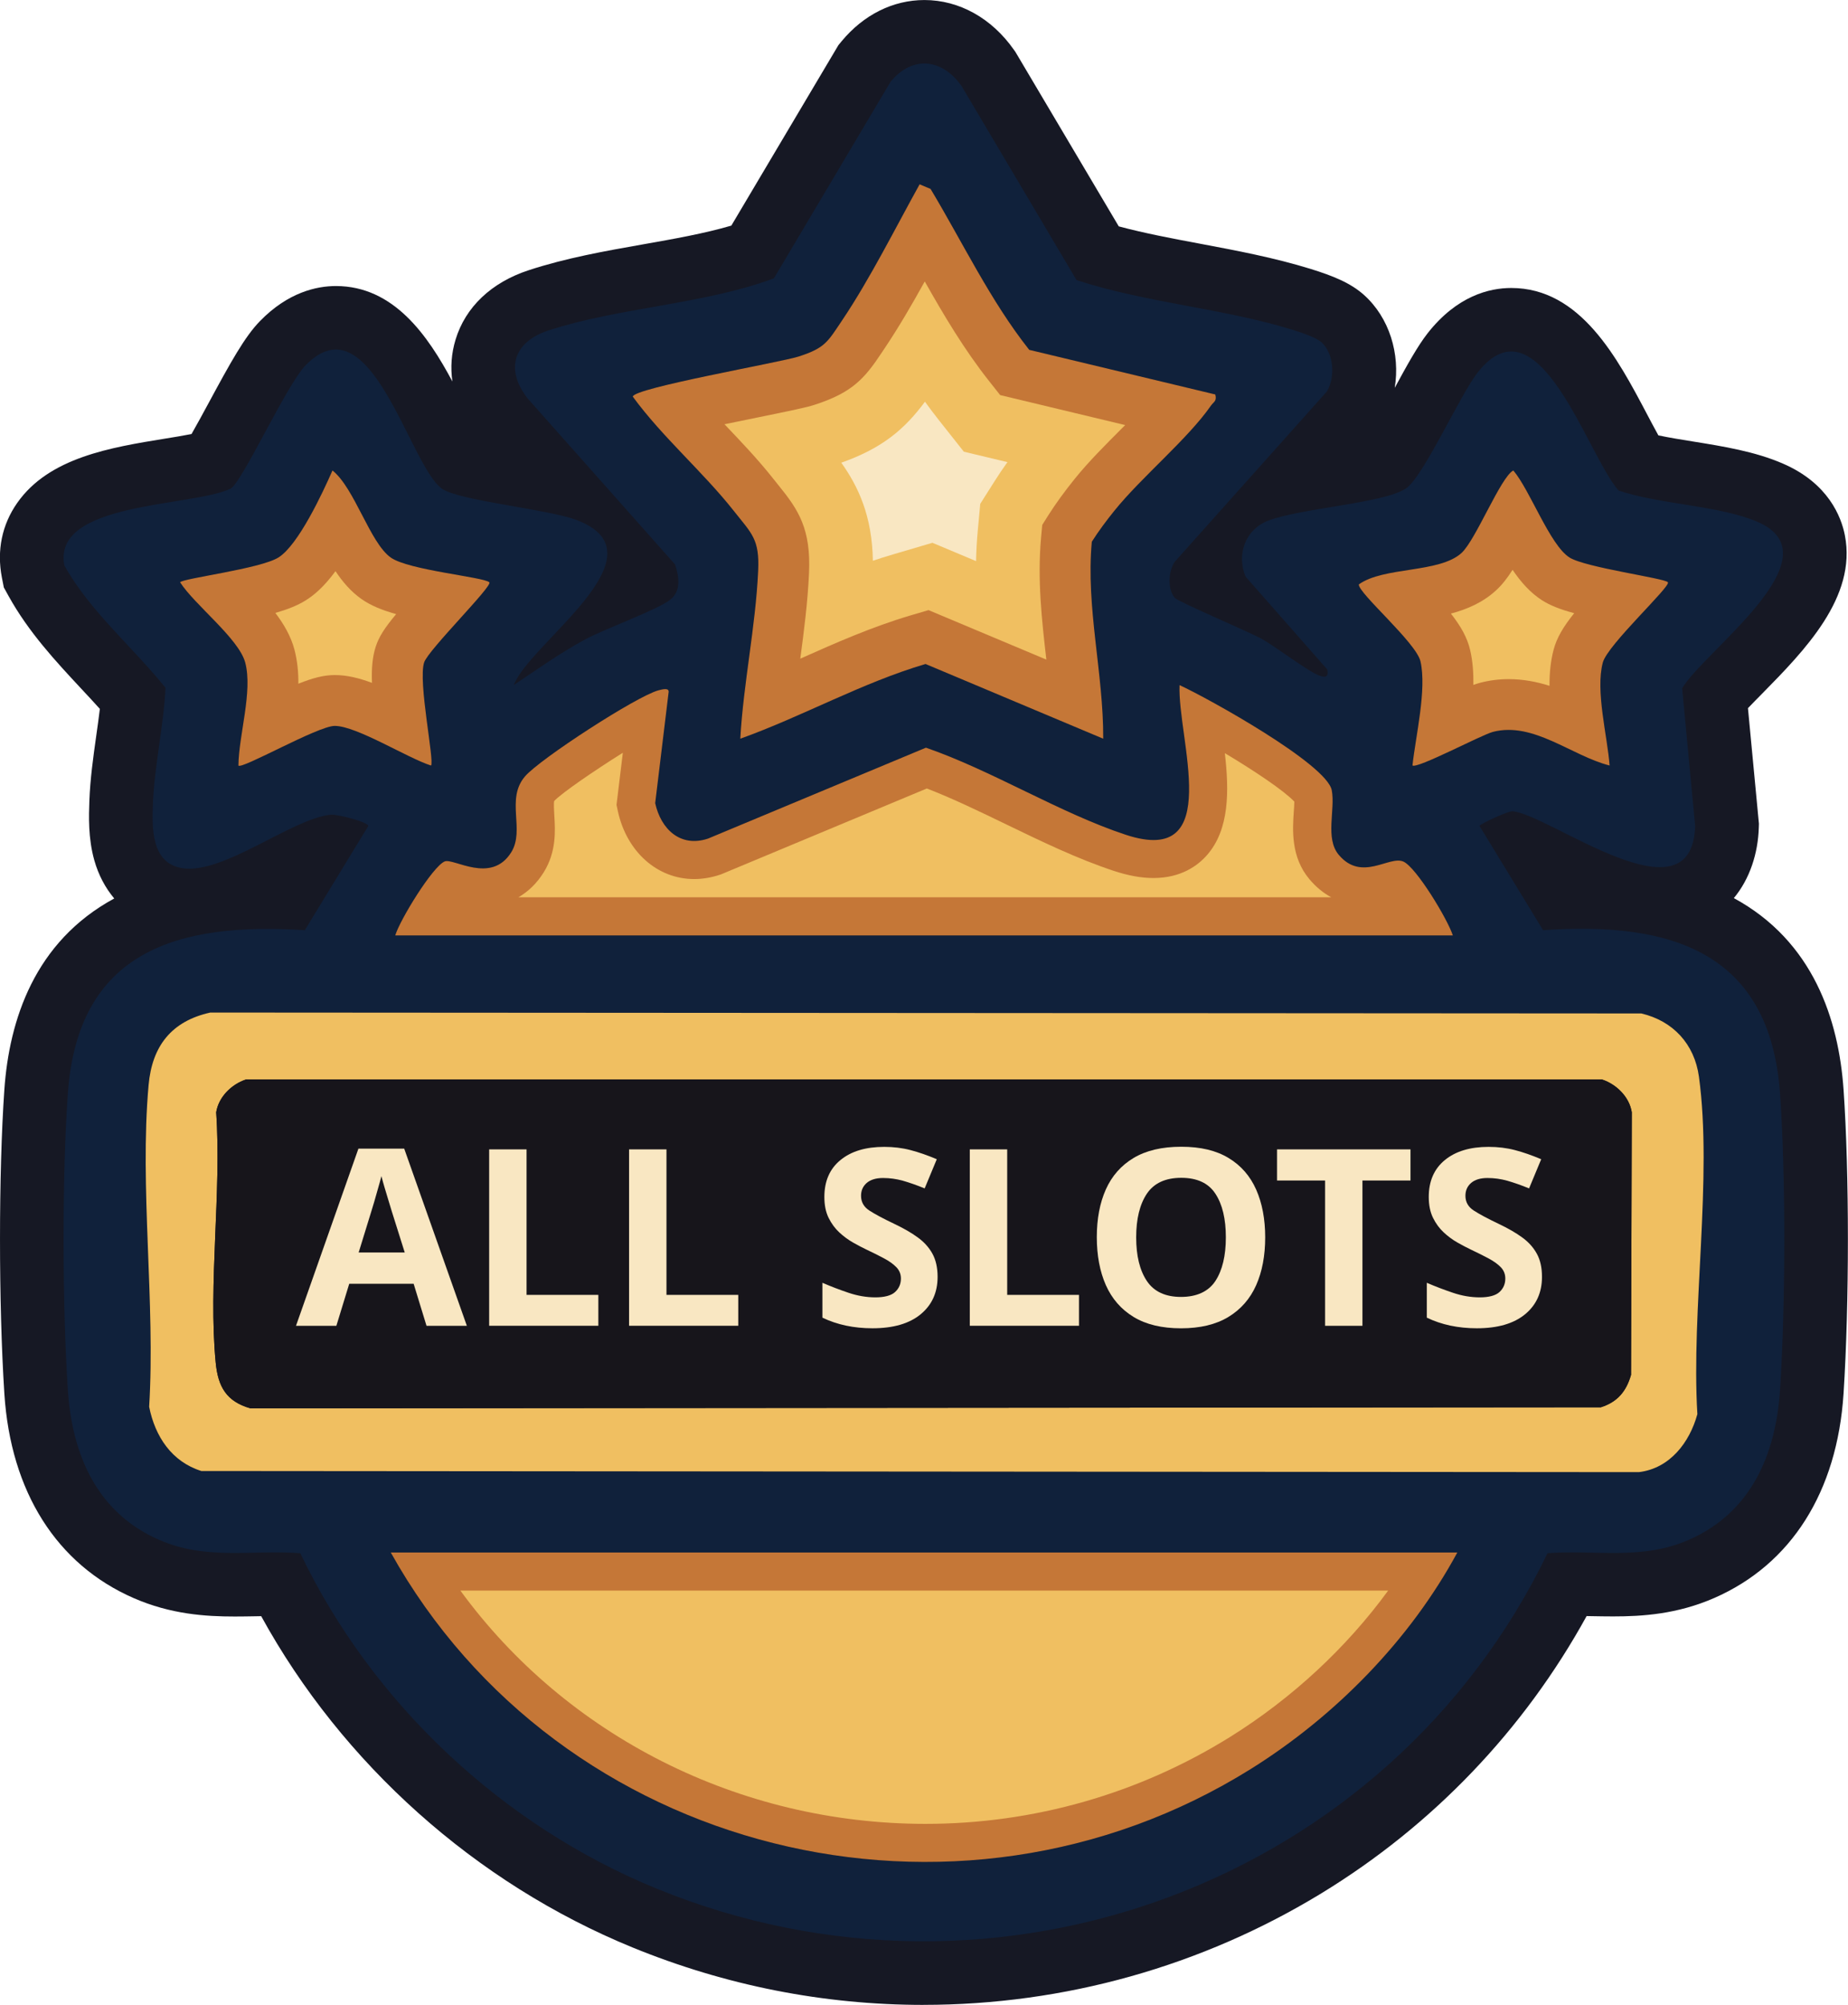 <svg width="59" height="64" viewBox="0 0 59 64" fill="none" xmlns="http://www.w3.org/2000/svg">
<g clip-path="url(#clip0_4_482)">
<path d="M29.489 64C26.295 64 23.166 63.382 20.191 62.165C15.183 60.116 10.924 56.3 8.339 51.591C8.286 51.591 8.231 51.592 8.178 51.594C7.949 51.598 7.722 51.602 7.496 51.602C6.564 51.602 5.453 51.532 4.265 51.013C1.806 49.938 0.341 47.619 0.139 44.486C-0.046 41.615 -0.046 37.444 0.139 34.784C0.294 32.567 1.1 30.061 3.647 28.681C3.362 28.341 3.144 27.932 3.012 27.466C2.81 26.751 2.836 26.04 2.853 25.569C2.879 24.866 2.977 24.168 3.072 23.493C3.114 23.195 3.155 22.907 3.188 22.629C3 22.42 2.804 22.209 2.6 21.991C1.773 21.103 0.916 20.183 0.278 19.034L0.122 18.752L0.06 18.436C-0.107 17.573 0.062 16.751 0.549 16.055C1.565 14.603 3.532 14.284 5.267 14.002C5.521 13.961 5.85 13.908 6.115 13.855C6.285 13.558 6.501 13.16 6.663 12.86C7.361 11.567 7.813 10.75 8.296 10.254C9.198 9.326 10.114 9.131 10.724 9.131C12.572 9.131 13.659 10.709 14.444 12.179C14.378 11.73 14.411 11.278 14.545 10.84C14.86 9.802 15.689 9.016 16.876 8.627C18.067 8.236 19.317 8.014 20.525 7.801C21.529 7.624 22.489 7.454 23.349 7.202L26.767 1.442L26.867 1.32C27.57 0.471 28.51 0.001 29.514 0.001C30.622 0.001 31.664 0.581 32.372 1.592L32.417 1.655L35.718 7.226C36.534 7.445 37.407 7.61 38.32 7.781C39.48 7.999 40.678 8.225 41.836 8.582C42.552 8.804 43.118 9.03 43.549 9.417C44.359 10.144 44.706 11.298 44.529 12.381C44.917 11.666 45.257 11.049 45.582 10.634C46.52 9.443 47.55 9.193 48.248 9.193C50.459 9.193 51.637 11.428 52.584 13.223C52.69 13.423 52.824 13.679 52.946 13.898C53.287 13.97 53.672 14.033 54.049 14.093C55.023 14.25 56.033 14.413 56.92 14.798C58.376 15.427 58.785 16.502 58.9 17.087C59.287 19.064 57.607 20.771 56.258 22.143C56.117 22.286 55.952 22.453 55.806 22.606L56.156 26.296L56.152 26.422C56.127 27.235 55.869 28.052 55.355 28.669C57.898 30.049 58.703 32.56 58.858 34.781C59.043 37.441 59.043 41.613 58.858 44.483C58.656 47.616 57.191 49.935 54.732 51.01C53.545 51.529 52.433 51.599 51.501 51.599C51.275 51.599 51.048 51.595 50.819 51.591C50.764 51.591 50.71 51.588 50.655 51.588C48.656 55.22 45.751 58.262 42.192 60.435C38.373 62.766 33.979 63.999 29.486 63.999L29.489 64Z" fill="#161824"/>
<path d="M42.189 10.923C42.586 11.281 42.639 12.049 42.358 12.502L37.504 17.935C37.302 18.237 37.265 18.808 37.51 19.087C37.616 19.208 39.809 20.142 40.232 20.367C40.731 20.631 41.783 21.465 42.163 21.581C42.362 21.642 42.418 21.565 42.374 21.37L39.766 18.406C39.475 17.702 39.755 16.906 40.481 16.624C41.525 16.218 44.169 16.07 44.885 15.594C45.443 15.224 46.606 12.615 47.179 11.887C49.13 9.41 50.685 14.555 51.677 15.659C52.972 16.101 54.904 16.136 56.111 16.658C58.679 17.769 54.397 20.793 53.705 21.971L54.12 26.365C54.027 29.534 49.473 25.998 48.289 25.897C48.154 25.886 47.236 26.309 47.236 26.366L49.265 29.694C53.345 29.409 56.514 30.38 56.831 34.921C57.017 37.6 57.005 41.667 56.831 44.353C56.698 46.425 55.909 48.283 53.918 49.154C52.416 49.812 50.995 49.468 49.408 49.58C44.332 60.083 31.842 64.739 20.96 60.287C16.035 58.272 11.87 54.361 9.587 49.58C8.001 49.468 6.581 49.812 5.078 49.154C3.085 48.283 2.298 46.425 2.165 44.353C1.991 41.667 1.978 37.6 2.165 34.921C2.481 30.365 5.644 29.431 9.731 29.694L11.759 26.366C11.764 26.247 10.784 25.986 10.554 26.008C9.318 26.133 7.143 27.912 5.829 27.715C4.818 27.563 4.854 26.42 4.883 25.644C4.927 24.464 5.228 23.155 5.284 21.955C4.239 20.658 2.857 19.496 2.054 18.05C1.659 16.005 6.137 16.188 7.365 15.597C7.744 15.373 9.142 12.295 9.754 11.664C11.838 9.518 13.061 14.846 14.107 15.598C14.643 15.983 17.492 16.253 18.401 16.597C21.315 17.694 16.903 20.531 16.404 21.867C17.141 21.375 17.89 20.84 18.67 20.418C19.33 20.061 20.975 19.476 21.398 19.144C21.75 18.869 21.682 18.41 21.552 18.018L16.847 12.721C16.116 11.79 16.398 10.913 17.506 10.55C19.754 9.812 22.469 9.719 24.708 8.885L28.433 2.609C29.135 1.759 30.087 1.871 30.703 2.752L34.37 8.941C36.559 9.661 39.052 9.845 41.231 10.517C41.489 10.597 42.002 10.759 42.185 10.923H42.189ZM38.8 12.592L32.859 11.168C31.622 9.605 30.739 7.746 29.71 6.031L29.36 5.884C28.586 7.279 27.782 8.893 26.897 10.208C26.423 10.915 26.353 11.104 25.497 11.381C24.913 11.57 20.204 12.389 20.203 12.662C21.146 13.952 22.442 15.062 23.421 16.301C24.007 17.041 24.253 17.209 24.205 18.227C24.123 19.999 23.733 21.805 23.635 23.581C25.634 22.864 27.509 21.798 29.549 21.196L35.222 23.581C35.229 21.479 34.664 19.391 34.858 17.293C35.076 16.95 35.325 16.617 35.58 16.301C36.446 15.228 37.914 14.021 38.66 12.95C38.744 12.828 38.859 12.808 38.8 12.592ZM15.623 18.587C15.449 18.42 13.049 18.204 12.477 17.798C11.811 17.326 11.325 15.583 10.617 15.018C10.299 15.742 9.526 17.398 8.892 17.795C8.309 18.16 5.849 18.459 5.751 18.587C6.206 19.301 7.625 20.384 7.83 21.15C8.075 22.071 7.622 23.461 7.613 24.438C7.712 24.571 10.151 23.172 10.688 23.172C11.388 23.172 13.015 24.201 13.763 24.438C13.875 24.284 13.343 21.761 13.543 21.147C13.673 20.745 15.743 18.703 15.624 18.587H15.623ZM53.25 18.587C53.153 18.459 50.611 18.12 50.108 17.797C49.478 17.392 48.85 15.647 48.316 15.019C47.912 15.231 47.122 17.232 46.663 17.652C45.953 18.304 44.176 18.084 43.383 18.658C43.364 18.936 45.217 20.515 45.353 21.114C45.556 22.014 45.198 23.494 45.096 24.437C45.245 24.551 47.292 23.461 47.666 23.364C48.958 23.028 50.175 24.129 51.391 24.438C51.318 23.484 50.933 22.056 51.173 21.152C51.325 20.58 53.35 18.721 53.252 18.589L53.25 18.587ZM46.383 29.861C46.218 29.343 45.212 27.682 44.804 27.502C44.351 27.301 43.476 28.161 42.741 27.287C42.298 26.761 42.635 25.847 42.517 25.226C42.359 24.391 38.561 22.283 37.657 21.868C37.583 23.56 39.114 27.693 35.941 26.646C33.836 25.951 31.685 24.603 29.561 23.866L22.604 26.768C21.719 27.064 21.097 26.463 20.917 25.635L21.347 22.083C21.352 21.947 21.139 22.004 21.016 22.037C20.319 22.226 17.235 24.225 16.758 24.784C16.134 25.515 16.768 26.486 16.321 27.204C15.678 28.237 14.476 27.378 14.195 27.497C13.809 27.662 12.768 29.356 12.617 29.86H46.382L46.383 29.861ZM6.715 32.322C5.475 32.596 4.855 33.391 4.744 34.638C4.451 37.899 4.963 41.6 4.762 44.908C4.95 45.854 5.482 46.661 6.428 46.957L52.325 46.993C53.313 46.874 53.942 46.047 54.19 45.142C53.99 41.819 54.682 37.594 54.241 34.37C54.099 33.331 53.418 32.59 52.401 32.351L6.715 32.322ZM46.527 49.559H12.475C17.855 59.2 30.511 62.352 39.932 56.469C42.629 54.786 45.013 52.356 46.525 49.559H46.527Z" fill="#10213B"/>
<path d="M6.715 32.322L52.401 32.351C53.418 32.59 54.099 33.331 54.241 34.37C54.681 37.594 53.99 41.819 54.191 45.142C53.943 46.047 53.313 46.874 52.325 46.993L6.428 46.957C5.482 46.661 4.95 45.854 4.762 44.908C4.964 41.6 4.451 37.897 4.744 34.638C4.855 33.391 5.475 32.596 6.715 32.322ZM7.854 34.459C7.393 34.611 6.98 35.015 6.902 35.507C7.076 38.069 6.644 40.982 6.887 43.499C6.96 44.263 7.225 44.74 8.001 44.958L51.108 44.923C51.639 44.755 51.92 44.417 52.073 43.888L52.097 35.507C52.02 35.015 51.607 34.611 51.146 34.459H7.854Z" fill="#F0BF61"/>
<path d="M46.527 49.559C45.014 52.356 42.629 54.786 39.934 56.469C30.511 62.352 17.856 59.2 12.476 49.559H46.528H46.527Z" fill="#C57737"/>
<path d="M29.549 58.221C23.597 58.221 18.084 55.413 14.698 50.774H44.319C42.996 52.589 41.26 54.205 39.286 55.438C36.37 57.258 33.004 58.221 29.549 58.221Z" fill="#F0BF61"/>
<path d="M38.8 12.592C38.859 12.808 38.744 12.828 38.66 12.95C37.914 14.021 36.445 15.228 35.58 16.301C35.325 16.617 35.076 16.95 34.858 17.293C34.664 19.391 35.231 21.479 35.222 23.581L29.549 21.196C27.511 21.798 25.634 22.864 23.635 23.581C23.735 21.805 24.124 19.999 24.205 18.227C24.253 17.209 24.006 17.041 23.421 16.301C22.442 15.062 21.146 13.952 20.203 12.662C20.204 12.389 24.913 11.57 25.497 11.381C26.351 11.105 26.422 10.915 26.898 10.208C27.78 8.893 28.586 7.279 29.36 5.884L29.71 6.031C30.739 7.746 31.622 9.605 32.86 11.168L38.8 12.592Z" fill="#C57737"/>
<path d="M29.645 19.476L29.088 19.64C27.839 20.009 26.675 20.524 25.55 21.026C25.669 20.139 25.787 19.225 25.829 18.301C25.895 16.889 25.493 16.279 24.87 15.51C24.817 15.444 24.759 15.373 24.698 15.295C24.207 14.673 23.659 14.098 23.13 13.543C23.521 13.462 23.891 13.386 24.169 13.33C25.292 13.101 25.741 13.007 26 12.924C27.198 12.537 27.593 12.099 28.15 11.258L28.248 11.111C28.698 10.44 29.119 9.716 29.524 8.984C30.134 10.065 30.784 11.161 31.584 12.172L31.932 12.612L35.923 13.569C35.89 13.602 35.856 13.636 35.823 13.669C35.297 14.195 34.753 14.739 34.315 15.282C33.985 15.691 33.714 16.065 33.484 16.425L33.275 16.756L33.239 17.145C33.115 18.505 33.262 19.8 33.406 21.053V21.056L29.645 19.476Z" fill="#F0BF61"/>
<path d="M29.766 17.328L28.513 17.697C28.295 17.761 28.08 17.829 27.868 17.9C27.843 16.459 27.399 15.531 26.86 14.77C28.17 14.307 28.88 13.702 29.531 12.823C29.677 13.026 29.829 13.227 29.988 13.428L30.772 14.419L32.164 14.752C32.021 14.952 31.889 15.148 31.766 15.341L31.296 16.083L31.215 16.957C31.185 17.28 31.169 17.599 31.162 17.912L29.765 17.325L29.766 17.328Z" fill="#F9E7C2"/>
<path d="M46.383 29.861H12.618C12.77 29.358 13.811 27.662 14.196 27.499C14.477 27.38 15.681 28.237 16.322 27.206C16.768 26.488 16.136 25.518 16.759 24.786C17.235 24.227 20.32 22.227 21.017 22.038C21.14 22.006 21.355 21.948 21.348 22.084L20.918 25.637C21.099 26.465 21.721 27.064 22.605 26.769L29.562 23.867C31.687 24.603 33.837 25.953 35.943 26.648C39.115 27.695 37.584 23.56 37.659 21.87C38.562 22.284 42.361 24.392 42.519 25.228C42.636 25.848 42.298 26.762 42.742 27.288C43.478 28.162 44.352 27.303 44.805 27.503C45.214 27.683 46.22 29.345 46.385 29.863L46.383 29.861Z" fill="#C57737"/>
<path d="M16.546 28.646C16.868 28.461 17.144 28.192 17.359 27.846C17.769 27.186 17.727 26.515 17.697 26.024C17.688 25.873 17.674 25.648 17.694 25.568C17.949 25.303 18.97 24.603 19.885 24.029L19.683 25.694L19.726 25.894C20.008 27.19 20.986 28.061 22.161 28.061C22.435 28.061 22.714 28.014 22.991 27.921L23.033 27.906L29.59 25.17C30.418 25.489 31.26 25.897 32.144 26.325C33.254 26.862 34.402 27.417 35.557 27.799C36.025 27.953 36.439 28.028 36.825 28.028C37.711 28.028 38.245 27.629 38.538 27.293C39.257 26.469 39.242 25.241 39.105 24.042C40.05 24.608 40.988 25.235 41.323 25.588C41.322 25.687 41.313 25.812 41.306 25.907C41.267 26.485 41.208 27.357 41.805 28.066C42.011 28.311 42.245 28.504 42.502 28.643H16.546V28.646Z" fill="#F0BF61"/>
<path d="M53.25 18.587C53.35 18.719 51.324 20.58 51.172 21.15C50.932 22.054 51.316 23.483 51.389 24.437C50.174 24.128 48.957 23.028 47.665 23.363C47.291 23.46 45.244 24.551 45.095 24.435C45.197 23.493 45.555 22.011 45.351 21.113C45.215 20.514 43.363 18.935 43.382 18.656C44.175 18.083 45.952 18.301 46.662 17.651C47.12 17.23 47.91 15.229 48.315 15.018C48.849 15.646 49.477 17.39 50.106 17.795C50.61 18.118 53.151 18.457 53.249 18.586L53.25 18.587Z" fill="#C57737"/>
<path d="M49.47 21.892C49.066 21.765 48.63 21.679 48.167 21.679C47.858 21.679 47.552 21.718 47.258 21.795C47.189 21.814 47.117 21.835 47.04 21.864C47.046 21.482 47.019 21.109 46.938 20.757C46.846 20.355 46.639 19.99 46.322 19.587C46.835 19.45 47.338 19.237 47.764 18.845C47.956 18.669 48.122 18.456 48.291 18.19C48.557 18.582 48.855 18.919 49.228 19.16C49.489 19.327 49.81 19.453 50.258 19.574C49.903 20.018 49.701 20.364 49.602 20.737C49.503 21.109 49.468 21.499 49.47 21.892Z" fill="#F0BF61"/>
<path d="M15.623 18.587C15.742 18.702 13.672 20.745 13.541 21.147C13.342 21.761 13.874 24.284 13.762 24.438C13.014 24.201 11.388 23.174 10.687 23.172C10.151 23.172 7.711 24.571 7.612 24.438C7.622 23.461 8.074 22.073 7.829 21.15C7.625 20.384 6.204 19.301 5.75 18.587C5.847 18.459 8.307 18.16 8.891 17.795C9.524 17.399 10.297 15.742 10.615 15.018C11.324 15.584 11.81 17.326 12.476 17.798C13.048 18.204 15.448 18.419 15.621 18.587H15.623Z" fill="#C57737"/>
<path d="M9.526 21.827C9.529 21.461 9.494 21.093 9.4 20.734C9.288 20.314 9.067 19.929 8.791 19.566C9.18 19.454 9.499 19.328 9.755 19.168C10.015 19.006 10.327 18.753 10.711 18.233C10.939 18.575 11.203 18.884 11.536 19.119C11.831 19.328 12.197 19.478 12.648 19.603C12.273 20.053 12.096 20.331 11.995 20.645C11.89 20.969 11.858 21.342 11.876 21.798C11.448 21.639 11.066 21.549 10.688 21.549C10.349 21.549 10.005 21.634 9.527 21.825L9.526 21.827Z" fill="#F0BF61"/>
<path d="M7.854 34.459H51.145C51.607 34.611 52.02 35.015 52.097 35.507L52.073 43.888C51.92 44.417 51.639 44.755 51.108 44.923L8 44.958C7.225 44.74 6.961 44.263 6.887 43.499C6.644 40.98 7.076 38.069 6.902 35.507C6.98 35.015 7.393 34.611 7.854 34.459Z" fill="#17151B"/>
<path d="M13.617 42.322L13.206 40.98H11.15L10.739 42.322H9.45L11.443 36.667H12.905L14.905 42.322H13.616H13.617ZM12.921 39.979L12.509 38.671C12.483 38.582 12.449 38.469 12.406 38.332C12.364 38.195 12.321 38.056 12.28 37.914C12.238 37.773 12.204 37.648 12.177 37.544C12.151 37.65 12.115 37.78 12.07 37.934C12.026 38.089 11.983 38.236 11.944 38.376C11.904 38.515 11.874 38.614 11.854 38.672L11.451 39.981H12.922L12.921 39.979Z" fill="#F9E7C2"/>
<path d="M15.617 42.322V36.69H16.811V41.335H19.103V42.321H15.617V42.322Z" fill="#F9E7C2"/>
<path d="M20.084 42.322V36.69H21.278V41.335H23.57V42.321H20.084V42.322Z" fill="#F9E7C2"/>
<path d="M29.934 40.76C29.934 41.259 29.753 41.658 29.392 41.955C29.031 42.252 28.519 42.401 27.854 42.401C27.259 42.401 26.726 42.288 26.257 42.062V40.949C26.526 41.065 26.803 41.171 27.091 41.268C27.378 41.365 27.665 41.414 27.948 41.414C28.232 41.414 28.453 41.358 28.576 41.244C28.7 41.131 28.763 40.988 28.763 40.813C28.763 40.672 28.714 40.55 28.616 40.45C28.519 40.35 28.389 40.257 28.225 40.17C28.062 40.082 27.874 39.989 27.663 39.889C27.531 39.826 27.389 39.752 27.236 39.665C27.083 39.578 26.936 39.47 26.797 39.342C26.658 39.213 26.544 39.057 26.453 38.873C26.363 38.688 26.319 38.468 26.319 38.21C26.319 37.706 26.489 37.312 26.832 37.032C27.174 36.75 27.64 36.61 28.231 36.61C28.526 36.61 28.806 36.644 29.069 36.713C29.333 36.782 29.613 36.879 29.908 37.005L29.521 37.936C29.263 37.83 29.031 37.75 28.826 37.691C28.621 37.634 28.41 37.604 28.194 37.604C27.967 37.604 27.794 37.657 27.672 37.761C27.55 37.867 27.49 38.003 27.49 38.172C27.49 38.372 27.579 38.529 27.759 38.645C27.938 38.761 28.205 38.903 28.558 39.071C28.847 39.209 29.094 39.35 29.297 39.498C29.501 39.645 29.657 39.818 29.768 40.018C29.878 40.218 29.934 40.466 29.934 40.759V40.76Z" fill="#F9E7C2"/>
<path d="M30.962 42.322V36.69H32.156V41.335H34.448V42.321H30.962V42.322Z" fill="#F9E7C2"/>
<path d="M40.393 39.499C40.393 40.082 40.297 40.592 40.105 41.025C39.913 41.458 39.617 41.797 39.219 42.039C38.82 42.281 38.316 42.402 37.705 42.402C37.094 42.402 36.588 42.281 36.191 42.039C35.793 41.797 35.499 41.458 35.305 41.022C35.113 40.586 35.017 40.075 35.017 39.492C35.017 38.908 35.113 38.401 35.305 37.97C35.497 37.54 35.793 37.203 36.191 36.965C36.59 36.726 37.096 36.606 37.714 36.606C38.331 36.606 38.829 36.726 39.223 36.965C39.619 37.203 39.913 37.541 40.105 37.974C40.297 38.408 40.393 38.917 40.393 39.5V39.499ZM36.274 39.499C36.274 40.088 36.388 40.551 36.614 40.89C36.84 41.229 37.205 41.4 37.705 41.4C38.205 41.4 38.582 41.229 38.804 40.89C39.025 40.551 39.137 40.087 39.137 39.499C39.137 38.911 39.027 38.446 38.804 38.107C38.584 37.768 38.22 37.598 37.714 37.598C37.208 37.598 36.842 37.768 36.614 38.107C36.388 38.446 36.274 38.911 36.274 39.499Z" fill="#F9E7C2"/>
<path d="M43.499 42.322H42.305V37.684H40.771V36.69H45.032V37.684H43.498V42.322H43.499Z" fill="#F9E7C2"/>
<path d="M49.23 40.76C49.23 41.259 49.05 41.658 48.689 41.955C48.327 42.252 47.816 42.401 47.15 42.401C46.556 42.401 46.022 42.288 45.553 42.062V40.949C45.823 41.065 46.1 41.171 46.388 41.268C46.675 41.365 46.961 41.414 47.245 41.414C47.529 41.414 47.75 41.358 47.873 41.244C47.996 41.131 48.059 40.988 48.059 40.813C48.059 40.672 48.011 40.55 47.913 40.45C47.816 40.35 47.685 40.257 47.522 40.17C47.358 40.082 47.17 39.989 46.96 39.889C46.828 39.826 46.686 39.752 46.533 39.665C46.379 39.578 46.233 39.47 46.094 39.342C45.955 39.213 45.84 39.057 45.75 38.873C45.66 38.688 45.615 38.468 45.615 38.21C45.615 37.706 45.786 37.312 46.128 37.032C46.471 36.75 46.937 36.61 47.527 36.61C47.823 36.61 48.102 36.644 48.366 36.713C48.63 36.782 48.909 36.879 49.205 37.005L48.818 37.936C48.56 37.83 48.327 37.75 48.122 37.691C47.917 37.634 47.707 37.604 47.49 37.604C47.264 37.604 47.09 37.657 46.968 37.761C46.846 37.867 46.786 38.003 46.786 38.172C46.786 38.372 46.875 38.529 47.056 38.645C47.235 38.761 47.502 38.903 47.854 39.071C48.144 39.209 48.39 39.35 48.594 39.498C48.798 39.645 48.954 39.818 49.064 40.018C49.175 40.218 49.23 40.466 49.23 40.759V40.76Z" fill="#F9E7C2"/>
</g>
<defs>
<clipPath id="clip0_4_482">
<rect width="59" height="64" fill="white"/>
</clipPath>
</defs>
</svg>

